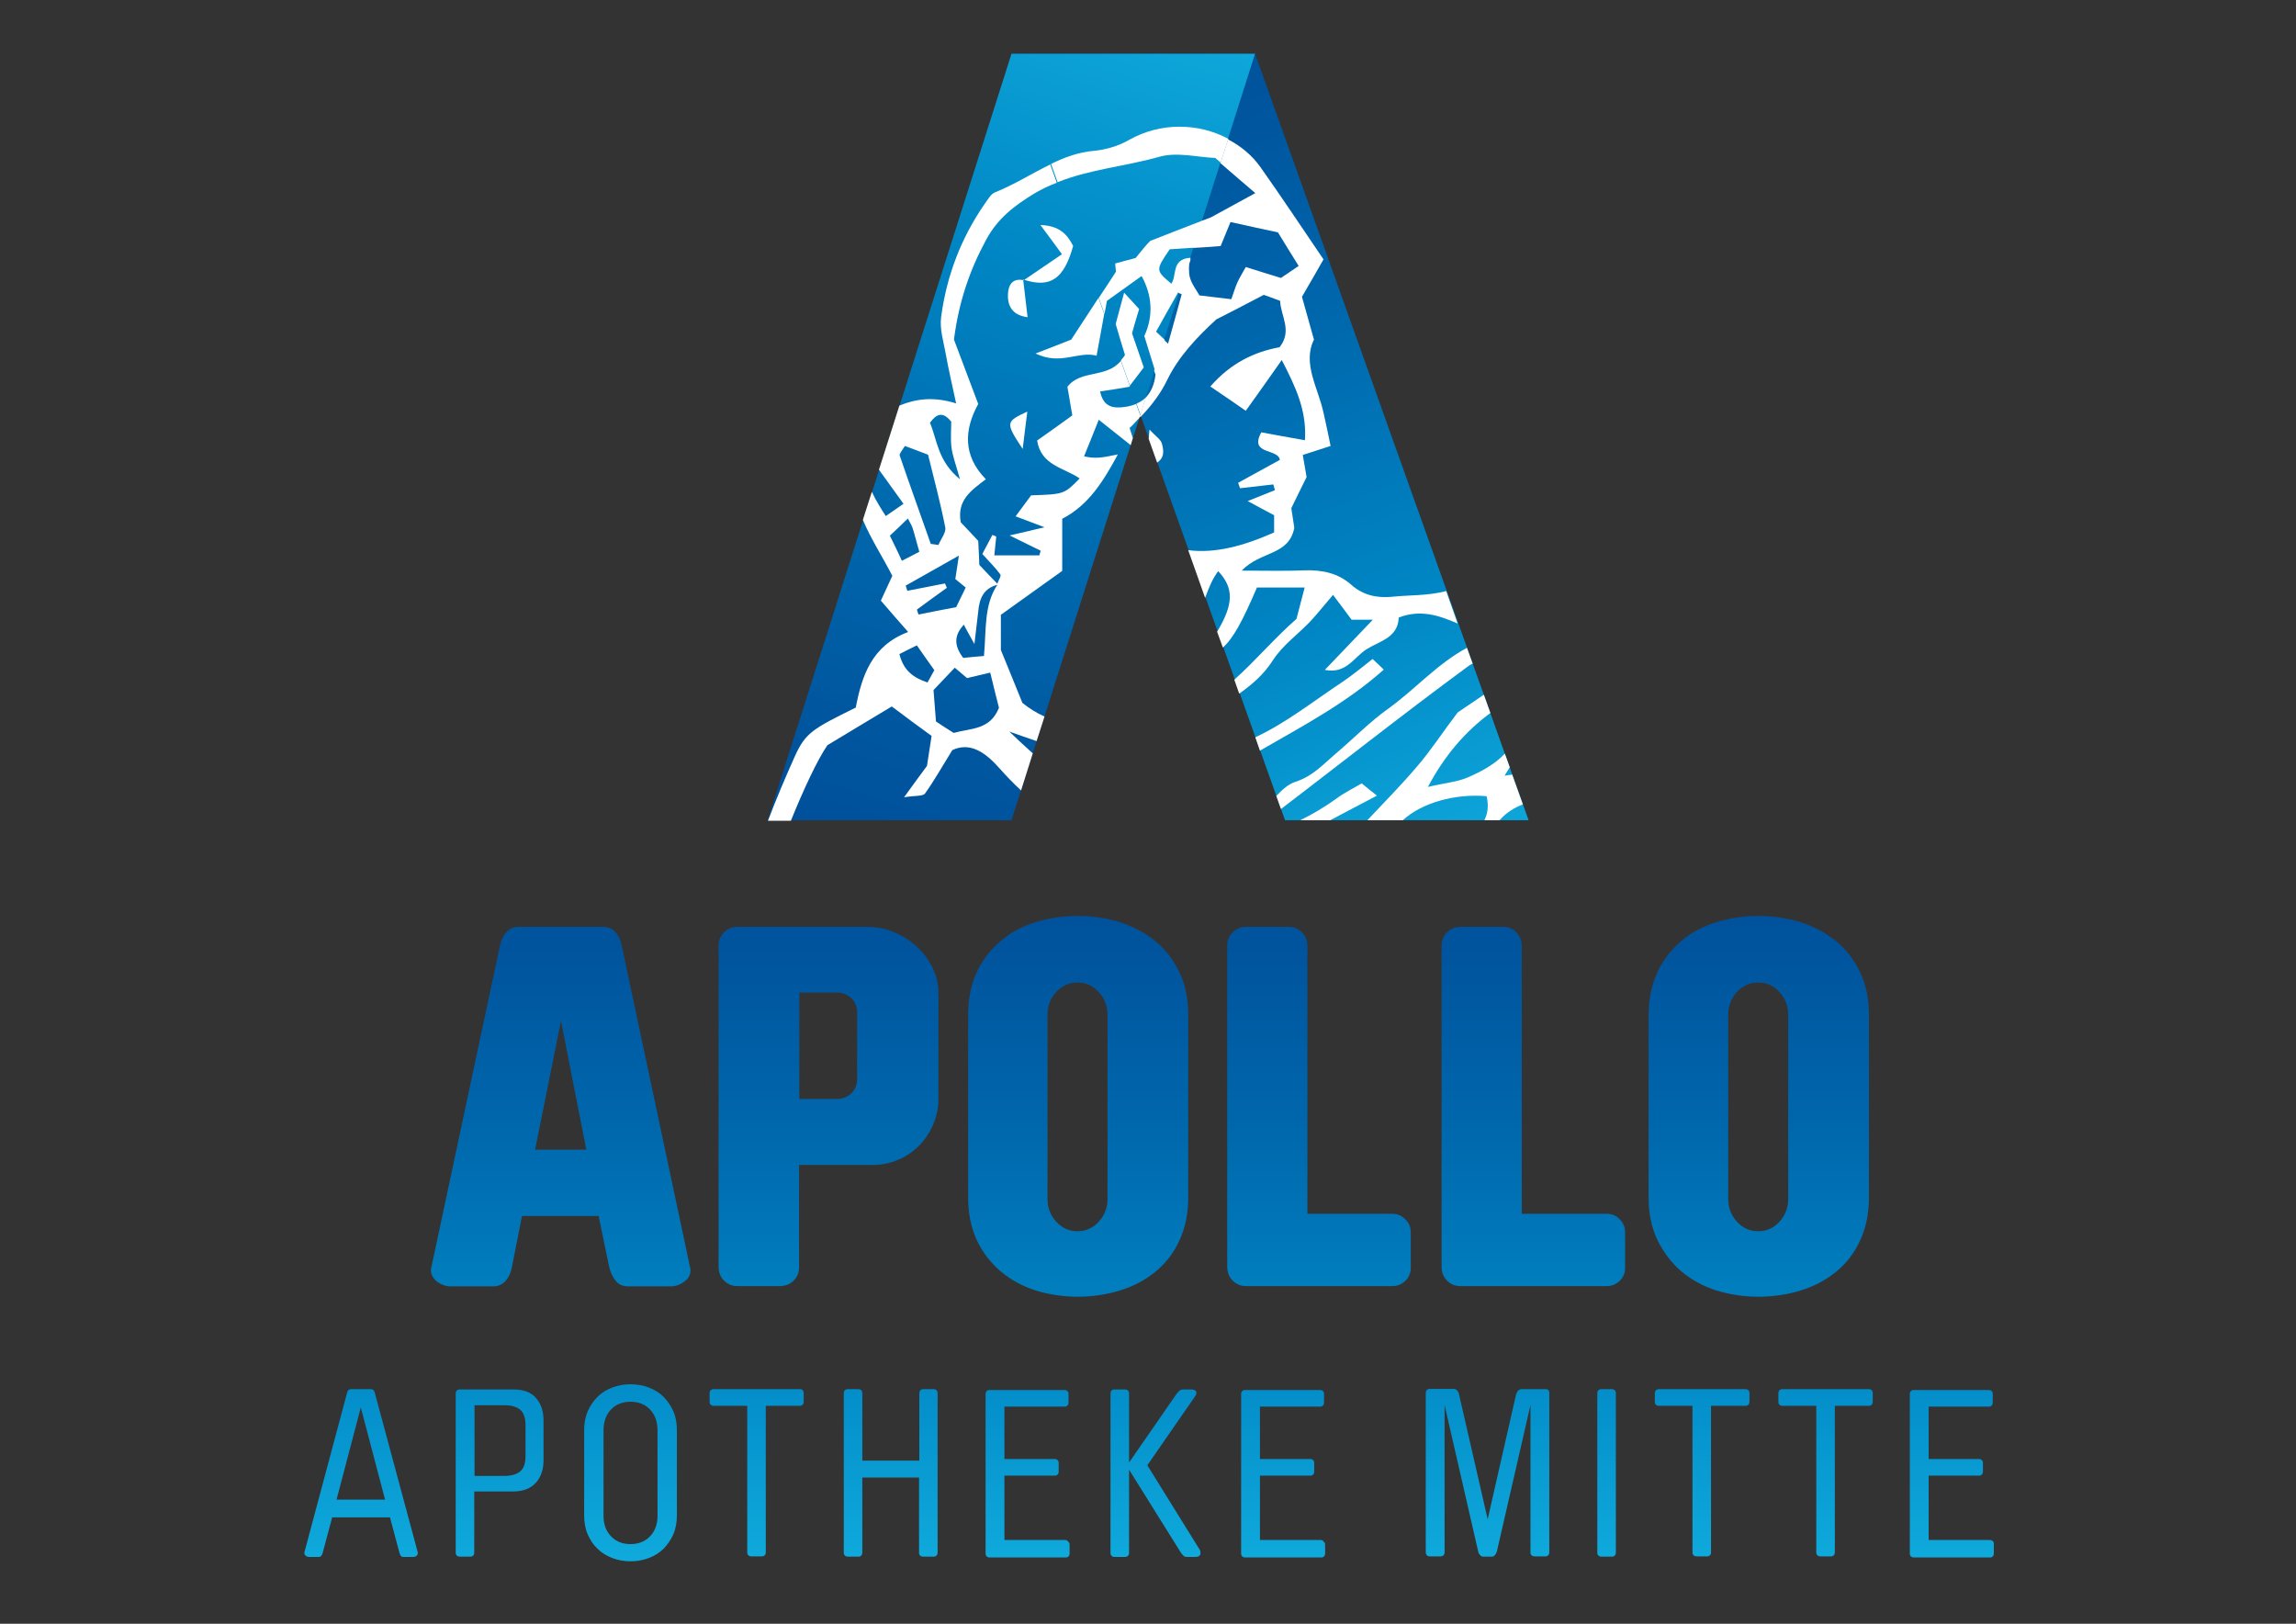 <?xml version="1.0" encoding="utf-8"?>
<!-- Generator: Adobe Illustrator 27.2.0, SVG Export Plug-In . SVG Version: 6.00 Build 0)  -->
<svg version="1.1" id="Ebene_1" xmlns="http://www.w3.org/2000/svg" xmlns:xlink="http://www.w3.org/1999/xlink" x="0px" y="0px"
	 viewBox="0 0 841.9 595.3" style="enable-background:new 0 0 841.9 595.3;" xml:space="preserve">
<rect x="0" y="0" width="841.9" height="595.3" fill="#333333" stroke="none"/>
<style type="text/css">
	.st0{fill:url(#SVGID_1_);}
	.st1{fill:url(#SVGID_00000047739254126527507530000000001024018140204676_);}
	.st2{fill:url(#SVGID_00000057149329485743873580000011119164319669574564_);}
	.st3{fill:url(#SVGID_00000137826686711070391580000015892060836660148135_);}
	.st4{fill:url(#SVGID_00000082361064568285176690000008357612850555282090_);}
	.st5{fill:url(#SVGID_00000100381524040751429050000000348133845187274909_);}
	.st6{fill:url(#SVGID_00000134941663642555324650000001985102635740188827_);}
	.st7{fill:url(#SVGID_00000129925586475967130450000006907708922302063031_);}
	.st8{fill:url(#SVGID_00000155826003728630857450000017085482180494631318_);}
	.st9{fill:url(#SVGID_00000150811143601994557120000016991127488307834521_);}
	.st10{fill:url(#SVGID_00000086692428289455119390000015579656271052879241_);}
	.st11{fill:url(#SVGID_00000007398969252585692410000001946895321014993825_);}
	.st12{fill:url(#SVGID_00000130647195925246947670000014549537103694636954_);}
	.st13{fill:url(#SVGID_00000060001890699277543570000016700971696748965263_);}
	.st14{fill:url(#SVGID_00000091720155310288304790000009817177302299009196_);}
	.st15{fill:url(#SVGID_00000129903561787204570890000015895595192278142112_);}
	.st16{fill:url(#SVGID_00000044865852948279526880000015075882118418774929_);}
	.st17{fill:url(#SVGID_00000139266181006713251430000016311183259023838080_);}
	.st18{fill:url(#SVGID_00000136396804344193951810000013764168241978362777_);}
	.st19{fill:url(#SVGID_00000073687170874195209740000004874783907140002744_);}
	.st20{fill:url(#SVGID_00000065044859394134871590000016115355703825512383_);}
	.st21{fill:none;}
	.st22{fill:#FFFFFF;}
</style>
<g>
	<g>
		<linearGradient id="SVGID_1_" gradientUnits="userSpaceOnUse" x1="132.342" y1="581.471" x2="132.342" y2="323.416">
			<stop  offset="0" style="stop-color:#11AEDF"/>
			<stop  offset="0.345" style="stop-color:#0086C4"/>
			<stop  offset="0.645" style="stop-color:#0068AD"/>
			<stop  offset="0.873" style="stop-color:#00569F"/>
			<stop  offset="1" style="stop-color:#004F9A"/>
		</linearGradient>
		<path class="st0" d="M137.4,510.5c-0.2-0.8-0.7-1.2-1.4-1.2h-7.3c-0.8,0-1.2,0.4-1.4,1.2l-15.6,58.3c-0.1,0.2-0.1,0.4-0.1,0.6
			c0,0.4,0.2,0.7,0.5,1c0.4,0.3,0.8,0.4,1.2,0.4h3.6c0.4,0,0.7-0.1,0.9-0.4c0.2-0.3,0.4-0.6,0.5-1l3.5-13.1h21.2l3.5,13.1
			c0.1,0.4,0.3,0.8,0.5,1c0.2,0.3,0.5,0.4,0.9,0.4h3.6c0.5,0,0.9-0.1,1.2-0.4c0.4-0.3,0.5-0.6,0.5-1c0-0.1,0-0.3-0.1-0.6
			L137.4,510.5z M123.4,549.8l8.9-33.8l8.9,33.8H123.4z"/>
		
			<linearGradient id="SVGID_00000046315459793157088130000000977676505885489546_" gradientUnits="userSpaceOnUse" x1="183.243" y1="581.471" x2="183.243" y2="323.416">
			<stop  offset="0" style="stop-color:#11AEDF"/>
			<stop  offset="0.345" style="stop-color:#0086C4"/>
			<stop  offset="0.645" style="stop-color:#0068AD"/>
			<stop  offset="0.873" style="stop-color:#00569F"/>
			<stop  offset="1" style="stop-color:#004F9A"/>
		</linearGradient>
		<path style="fill:url(#SVGID_00000046315459793157088130000000977676505885489546_);" d="M188.4,509.4h-19.8
			c-0.5,0-0.8,0.1-1.1,0.4s-0.4,0.7-0.4,1.1v58.3c0,0.5,0.1,0.8,0.4,1.1s0.7,0.4,1.1,0.4h3.8c0.5,0,0.8-0.1,1.1-0.4
			c0.3-0.3,0.4-0.7,0.4-1.1v-22.4h14.3c3.6,0,6.4-1.1,8.3-3.2c1.9-2.1,2.8-4.9,2.8-8.3v-14.5c0-3.4-0.9-6.2-2.8-8.3
			C194.8,510.5,192,509.4,188.4,509.4z M192.7,533.7c0,2.7-0.6,4.6-1.9,5.7c-1.3,1.1-3.2,1.7-5.8,1.7H174v-25.9h10.9
			c2.5,0,4.5,0.5,5.8,1.6c1.3,1.1,2,3,2,5.7V533.7z"/>
		
			<linearGradient id="SVGID_00000128456455650588280720000001810141764823018423_" gradientUnits="userSpaceOnUse" x1="231.19" y1="581.471" x2="231.19" y2="323.416">
			<stop  offset="0" style="stop-color:#11AEDF"/>
			<stop  offset="0.345" style="stop-color:#0086C4"/>
			<stop  offset="0.645" style="stop-color:#0068AD"/>
			<stop  offset="0.873" style="stop-color:#00569F"/>
			<stop  offset="1" style="stop-color:#004F9A"/>
		</linearGradient>
		<path style="fill:url(#SVGID_00000128456455650588280720000001810141764823018423_);" d="M243.3,512.1c-1.5-1.5-3.3-2.6-5.4-3.4
			c-2.1-0.8-4.3-1.2-6.7-1.2c-2.4,0-4.6,0.4-6.7,1.2c-2.1,0.8-3.9,1.9-5.4,3.4c-1.5,1.5-2.7,3.3-3.6,5.3c-0.9,2.1-1.3,4.4-1.3,6.9
			v31.3c0,2.5,0.4,4.9,1.3,6.9c0.9,2.1,2.1,3.9,3.6,5.3c1.5,1.5,3.3,2.6,5.4,3.4c2.1,0.8,4.3,1.2,6.7,1.2c2.4,0,4.6-0.4,6.7-1.2
			c2.1-0.8,3.9-1.9,5.4-3.4c1.5-1.5,2.7-3.3,3.6-5.3c0.9-2.1,1.3-4.4,1.3-6.9v-31.3c0-2.5-0.4-4.9-1.3-6.9
			C246,515.4,244.8,513.6,243.3,512.1z M241.1,555.7c0,3.1-0.9,5.6-2.7,7.5c-1.8,1.9-4.2,2.9-7.2,2.9c-3,0-5.4-1-7.2-2.9
			c-1.8-1.9-2.7-4.4-2.7-7.5v-31.3c0-3.1,0.9-5.7,2.7-7.6c1.8-1.9,4.2-2.9,7.2-2.9c3,0,5.4,1,7.2,2.9c1.8,1.9,2.7,4.5,2.7,7.6V555.7
			z"/>
		
			<linearGradient id="SVGID_00000116216147689158374250000015292042794842465165_" gradientUnits="userSpaceOnUse" x1="277.575" y1="581.471" x2="277.575" y2="323.416">
			<stop  offset="0" style="stop-color:#11AEDF"/>
			<stop  offset="0.345" style="stop-color:#0086C4"/>
			<stop  offset="0.645" style="stop-color:#0068AD"/>
			<stop  offset="0.873" style="stop-color:#00569F"/>
			<stop  offset="1" style="stop-color:#004F9A"/>
		</linearGradient>
		<path style="fill:url(#SVGID_00000116216147689158374250000015292042794842465165_);" d="M293.4,509.3h-31.7
			c-0.5,0-0.8,0.1-1.1,0.4s-0.4,0.7-0.4,1.1v3.1c0,0.5,0.1,0.8,0.4,1.1s0.7,0.4,1.1,0.4h12.3v53.7c0,0.5,0.1,0.8,0.4,1.1
			s0.7,0.4,1.1,0.4h3.8c0.5,0,0.8-0.1,1.1-0.4c0.3-0.3,0.4-0.7,0.4-1.1v-53.7h12.4c0.5,0,0.8-0.1,1.1-0.4c0.3-0.3,0.4-0.7,0.4-1.1
			v-3.1c0-0.5-0.1-0.8-0.4-1.1C294.3,509.5,293.9,509.3,293.4,509.3z"/>
		
			<linearGradient id="SVGID_00000049910772623874050520000009380368503947517879_" gradientUnits="userSpaceOnUse" x1="326.527" y1="581.471" x2="326.527" y2="323.416">
			<stop  offset="0" style="stop-color:#11AEDF"/>
			<stop  offset="0.345" style="stop-color:#0086C4"/>
			<stop  offset="0.645" style="stop-color:#0068AD"/>
			<stop  offset="0.873" style="stop-color:#00569F"/>
			<stop  offset="1" style="stop-color:#004F9A"/>
		</linearGradient>
		<path style="fill:url(#SVGID_00000049910772623874050520000009380368503947517879_);" d="M342.4,509.3h-3.8
			c-0.5,0-0.8,0.1-1.1,0.4c-0.3,0.3-0.4,0.7-0.4,1.1v24.7h-20.9v-24.7c0-0.5-0.1-0.8-0.4-1.1s-0.7-0.4-1.1-0.4h-3.8
			c-0.5,0-0.8,0.1-1.1,0.4c-0.3,0.3-0.4,0.7-0.4,1.1v58.4c0,0.5,0.1,0.8,0.4,1.1c0.3,0.3,0.7,0.4,1.1,0.4h3.8c0.5,0,0.8-0.1,1.1-0.4
			s0.4-0.7,0.4-1.1v-27.5H337v27.5c0,0.5,0.1,0.8,0.4,1.1c0.3,0.3,0.7,0.4,1.1,0.4h3.8c0.5,0,0.8-0.1,1.1-0.4s0.4-0.7,0.4-1.1v-58.4
			c0-0.5-0.1-0.8-0.4-1.1S342.8,509.3,342.4,509.3z"/>
		
			<linearGradient id="SVGID_00000118367212313160953330000005252087763583716249_" gradientUnits="userSpaceOnUse" x1="376.811" y1="581.471" x2="376.811" y2="323.416">
			<stop  offset="0" style="stop-color:#11AEDF"/>
			<stop  offset="0.345" style="stop-color:#0086C4"/>
			<stop  offset="0.645" style="stop-color:#0068AD"/>
			<stop  offset="0.873" style="stop-color:#00569F"/>
			<stop  offset="1" style="stop-color:#004F9A"/>
		</linearGradient>
		<path style="fill:url(#SVGID_00000118367212313160953330000005252087763583716249_);" d="M390.7,564.6h-22.4V541h18.4
			c0.5,0,0.8-0.1,1.1-0.4s0.4-0.7,0.4-1.1v-3.1c0-0.5-0.1-0.8-0.4-1.1s-0.7-0.4-1.1-0.4h-18.4v-19.2h22c0.5,0,0.8-0.1,1.1-0.4
			s0.4-0.7,0.4-1.1v-3.1c0-0.5-0.1-0.8-0.4-1.1s-0.7-0.4-1.1-0.4h-27.4c-0.5,0-0.8,0.1-1.1,0.4s-0.4,0.7-0.4,1.1v58.4
			c0,0.5,0.1,0.8,0.4,1.1s0.7,0.4,1.1,0.4h27.8c0.5,0,0.8-0.1,1.1-0.4s0.4-0.7,0.4-1.1v-3.1c0-0.5-0.1-0.8-0.4-1.1
			S391.2,564.6,390.7,564.6z"/>
		
			<linearGradient id="SVGID_00000036225804810428558500000015512065029711241644_" gradientUnits="userSpaceOnUse" x1="423.68" y1="581.471" x2="423.68" y2="323.416">
			<stop  offset="0" style="stop-color:#11AEDF"/>
			<stop  offset="0.345" style="stop-color:#0086C4"/>
			<stop  offset="0.645" style="stop-color:#0068AD"/>
			<stop  offset="0.873" style="stop-color:#00569F"/>
			<stop  offset="1" style="stop-color:#004F9A"/>
		</linearGradient>
		<path style="fill:url(#SVGID_00000036225804810428558500000015512065029711241644_);" d="M420.7,537.2l17.6-25.4
			c0.3-0.5,0.4-0.8,0.4-1.1c0-0.9-0.7-1.3-2-1.3H434c-0.7,0-1.2,0.2-1.6,0.5c-0.4,0.4-0.7,0.8-1.1,1.3l-17.3,25v-25.3
			c0-0.5-0.1-0.8-0.4-1.1c-0.3-0.3-0.7-0.4-1.1-0.4h-3.8c-0.5,0-0.8,0.1-1.1,0.4s-0.4,0.7-0.4,1.1v58.4c0,0.5,0.1,0.8,0.4,1.1
			s0.7,0.4,1.1,0.4h3.8c0.5,0,0.8-0.1,1.1-0.4c0.3-0.3,0.4-0.7,0.4-1.1v-30.5l18.8,30.1c0.3,0.5,0.6,0.9,1,1.3
			c0.3,0.4,0.8,0.6,1.3,0.6h3.2c1.3,0,1.9-0.5,1.9-1.5c0-0.5-0.1-0.8-0.2-1L420.7,537.2z"/>
		
			<linearGradient id="SVGID_00000164515385838121421620000003395761325207138494_" gradientUnits="userSpaceOnUse" x1="470.549" y1="581.471" x2="470.549" y2="323.416">
			<stop  offset="0" style="stop-color:#11AEDF"/>
			<stop  offset="0.345" style="stop-color:#0086C4"/>
			<stop  offset="0.645" style="stop-color:#0068AD"/>
			<stop  offset="0.873" style="stop-color:#00569F"/>
			<stop  offset="1" style="stop-color:#004F9A"/>
		</linearGradient>
		<path style="fill:url(#SVGID_00000164515385838121421620000003395761325207138494_);" d="M484.4,564.6H462V541h18.4
			c0.5,0,0.8-0.1,1.1-0.4s0.4-0.7,0.4-1.1v-3.1c0-0.5-0.1-0.8-0.4-1.1s-0.7-0.4-1.1-0.4H462v-19.2h22c0.5,0,0.8-0.1,1.1-0.4
			c0.3-0.3,0.4-0.7,0.4-1.1v-3.1c0-0.5-0.1-0.8-0.4-1.1c-0.3-0.3-0.7-0.4-1.1-0.4h-27.4c-0.5,0-0.8,0.1-1.1,0.4s-0.4,0.7-0.4,1.1
			v58.4c0,0.5,0.1,0.8,0.4,1.1s0.7,0.4,1.1,0.4h27.8c0.5,0,0.8-0.1,1.1-0.4s0.4-0.7,0.4-1.1v-3.1c0-0.5-0.1-0.8-0.4-1.1
			S484.9,564.6,484.4,564.6z"/>
		
			<linearGradient id="SVGID_00000183960446609216853800000003361815205673851526_" gradientUnits="userSpaceOnUse" x1="545.491" y1="581.471" x2="545.491" y2="323.416">
			<stop  offset="0" style="stop-color:#11AEDF"/>
			<stop  offset="0.345" style="stop-color:#0086C4"/>
			<stop  offset="0.645" style="stop-color:#0068AD"/>
			<stop  offset="0.873" style="stop-color:#00569F"/>
			<stop  offset="1" style="stop-color:#004F9A"/>
		</linearGradient>
		<path style="fill:url(#SVGID_00000183960446609216853800000003361815205673851526_);" d="M566.6,509.3h-8.7
			c-0.5,0-0.9,0.2-1.3,0.6c-0.3,0.4-0.5,0.8-0.7,1.4L545.5,557L535,511.2c-0.1-0.5-0.3-1-0.7-1.4c-0.3-0.4-0.7-0.6-1.3-0.6h-8.7
			c-0.5,0-0.8,0.1-1.1,0.4s-0.4,0.7-0.4,1.1v58.4c0,0.5,0.2,0.8,0.4,1.1s0.7,0.4,1.1,0.4h3.8c0.5,0,0.8-0.1,1.2-0.4
			c0.3-0.3,0.4-0.7,0.4-1.1v-54l12.3,53.6c0.1,0.5,0.3,1,0.7,1.4c0.3,0.4,0.7,0.6,1.2,0.6h3.1c0.5,0,0.9-0.2,1.2-0.6
			c0.3-0.4,0.5-0.8,0.7-1.4l12.3-53.6v54c0,0.5,0.1,0.8,0.4,1.1s0.7,0.4,1.2,0.4h3.8c0.5,0,0.8-0.1,1.1-0.4s0.4-0.7,0.4-1.1v-58.4
			c0-0.5-0.1-0.8-0.4-1.1S567.1,509.3,566.6,509.3z"/>
		
			<linearGradient id="SVGID_00000062903652509106431120000016804668190992403644_" gradientUnits="userSpaceOnUse" x1="589.103" y1="581.471" x2="589.103" y2="323.416">
			<stop  offset="0" style="stop-color:#11AEDF"/>
			<stop  offset="0.345" style="stop-color:#0086C4"/>
			<stop  offset="0.645" style="stop-color:#0068AD"/>
			<stop  offset="0.873" style="stop-color:#00569F"/>
			<stop  offset="1" style="stop-color:#004F9A"/>
		</linearGradient>
		<path style="fill:url(#SVGID_00000062903652509106431120000016804668190992403644_);" d="M591,509.3h-3.8c-0.5,0-0.8,0.1-1.1,0.4
			s-0.4,0.7-0.4,1.1v58.4c0,0.5,0.1,0.8,0.4,1.1s0.7,0.4,1.1,0.4h3.8c0.5,0,0.8-0.1,1.1-0.4s0.4-0.7,0.4-1.1v-58.4
			c0-0.5-0.1-0.8-0.4-1.1S591.5,509.3,591,509.3z"/>
		
			<linearGradient id="SVGID_00000170999689324419137240000018335755713249249946_" gradientUnits="userSpaceOnUse" x1="624.21" y1="581.471" x2="624.21" y2="323.416">
			<stop  offset="0" style="stop-color:#11AEDF"/>
			<stop  offset="0.345" style="stop-color:#0086C4"/>
			<stop  offset="0.645" style="stop-color:#0068AD"/>
			<stop  offset="0.873" style="stop-color:#00569F"/>
			<stop  offset="1" style="stop-color:#004F9A"/>
		</linearGradient>
		<path style="fill:url(#SVGID_00000170999689324419137240000018335755713249249946_);" d="M640,509.3h-31.7c-0.5,0-0.8,0.1-1.1,0.4
			s-0.4,0.7-0.4,1.1v3.1c0,0.5,0.1,0.8,0.4,1.1s0.7,0.4,1.1,0.4h12.3v53.7c0,0.5,0.1,0.8,0.4,1.1s0.7,0.4,1.1,0.4h3.8
			c0.5,0,0.8-0.1,1.1-0.4s0.4-0.7,0.4-1.1v-53.7H640c0.5,0,0.8-0.1,1.1-0.4s0.4-0.7,0.4-1.1v-3.1c0-0.5-0.1-0.8-0.4-1.1
			S640.5,509.3,640,509.3z"/>
		
			<linearGradient id="SVGID_00000181052276516007401550000015163223322297978044_" gradientUnits="userSpaceOnUse" x1="669.505" y1="581.471" x2="669.505" y2="323.416">
			<stop  offset="0" style="stop-color:#11AEDF"/>
			<stop  offset="0.345" style="stop-color:#0086C4"/>
			<stop  offset="0.645" style="stop-color:#0068AD"/>
			<stop  offset="0.873" style="stop-color:#00569F"/>
			<stop  offset="1" style="stop-color:#004F9A"/>
		</linearGradient>
		<path style="fill:url(#SVGID_00000181052276516007401550000015163223322297978044_);" d="M685.3,509.3h-31.7
			c-0.5,0-0.8,0.1-1.1,0.4s-0.4,0.7-0.4,1.1v3.1c0,0.5,0.1,0.8,0.4,1.1s0.7,0.4,1.1,0.4H666v53.7c0,0.5,0.1,0.8,0.4,1.1
			s0.7,0.4,1.1,0.4h3.8c0.5,0,0.8-0.1,1.1-0.4c0.3-0.3,0.4-0.7,0.4-1.1v-53.7h12.4c0.5,0,0.8-0.1,1.1-0.4c0.3-0.3,0.4-0.7,0.4-1.1
			v-3.1c0-0.5-0.1-0.8-0.4-1.1C686.2,509.5,685.8,509.3,685.3,509.3z"/>
		
			<linearGradient id="SVGID_00000042734750964071244480000002940770417036299404_" gradientUnits="userSpaceOnUse" x1="715.732" y1="581.471" x2="715.732" y2="323.416">
			<stop  offset="0" style="stop-color:#11AEDF"/>
			<stop  offset="0.345" style="stop-color:#0086C4"/>
			<stop  offset="0.645" style="stop-color:#0068AD"/>
			<stop  offset="0.873" style="stop-color:#00569F"/>
			<stop  offset="1" style="stop-color:#004F9A"/>
		</linearGradient>
		<path style="fill:url(#SVGID_00000042734750964071244480000002940770417036299404_);" d="M730.7,565c-0.3-0.3-0.7-0.4-1.1-0.4
			h-22.4V541h18.4c0.5,0,0.8-0.1,1.1-0.4s0.4-0.7,0.4-1.1v-3.1c0-0.5-0.1-0.8-0.4-1.1s-0.7-0.4-1.1-0.4h-18.4v-19.2h22
			c0.5,0,0.8-0.1,1.1-0.4s0.4-0.7,0.4-1.1v-3.1c0-0.5-0.1-0.8-0.4-1.1s-0.7-0.4-1.1-0.4h-27.4c-0.5,0-0.8,0.1-1.1,0.4
			c-0.3,0.3-0.4,0.7-0.4,1.1v58.4c0,0.5,0.1,0.8,0.4,1.1c0.3,0.3,0.7,0.4,1.1,0.4h27.8c0.5,0,0.8-0.1,1.1-0.4s0.4-0.7,0.4-1.1v-3.1
			C731.2,565.7,731,565.3,730.7,565z"/>
		
			<linearGradient id="SVGID_00000158004354181809548450000002194495730339344819_" gradientUnits="userSpaceOnUse" x1="205.655" y1="581.471" x2="205.655" y2="323.416">
			<stop  offset="0" style="stop-color:#11AEDF"/>
			<stop  offset="0.345" style="stop-color:#0086C4"/>
			<stop  offset="0.645" style="stop-color:#0068AD"/>
			<stop  offset="0.873" style="stop-color:#00569F"/>
			<stop  offset="1" style="stop-color:#004F9A"/>
		</linearGradient>
		<path style="fill:url(#SVGID_00000158004354181809548450000002194495730339344819_);" d="M228,346.8c-0.4-2-1.1-3.7-2.3-5
			c-1.2-1.4-2.7-2-4.6-2h-30.9c-1.9,0-3.4,0.7-4.6,2c-1.2,1.4-1.9,3-2.3,5l-25.1,117.7c-0.1,0.4-0.2,0.7-0.2,1.1
			c0,1.7,0.8,3.1,2.3,4.3c1.5,1.1,3.2,1.7,4.9,1.7h15.6c1.9,0,3.4-0.7,4.6-2c1.2-1.4,1.9-3,2.3-5l3.7-18.8h28.1l3.9,18.8
			c0.5,2,1.3,3.7,2.4,5c1.1,1.4,2.7,2,4.6,2H246c1.7,0,3.4-0.6,4.9-1.7c1.5-1.1,2.3-2.5,2.3-4.3c0-0.4-0.1-0.8-0.2-1.1L228,346.8z
			 M196.2,421.5l9.5-47.2l9.3,47.2H196.2z"/>
		
			<linearGradient id="SVGID_00000088119074777404832160000018154165248543426719_" gradientUnits="userSpaceOnUse" x1="303.849" y1="581.471" x2="303.849" y2="323.416">
			<stop  offset="0" style="stop-color:#11AEDF"/>
			<stop  offset="0.345" style="stop-color:#0086C4"/>
			<stop  offset="0.645" style="stop-color:#0068AD"/>
			<stop  offset="0.873" style="stop-color:#00569F"/>
			<stop  offset="1" style="stop-color:#004F9A"/>
		</linearGradient>
		<path style="fill:url(#SVGID_00000088119074777404832160000018154165248543426719_);" d="M336.1,347c-2.4-2.2-5.2-4-8.4-5.3
			s-6.4-1.9-9.8-1.9h-47.4c-2,0-3.7,0.7-5,2c-1.4,1.4-2,3-2,5v117.7c0,2,0.7,3.7,2,5c1.4,1.4,3,2,5,2H286c2,0,3.7-0.7,5-2
			c1.4-1.4,2-3,2-5v-37.4h26.8c3.4,0,6.5-0.6,9.5-1.9c3-1.2,5.5-3,7.7-5.2s3.9-4.8,5.2-7.8c1.3-3,1.9-6.1,1.9-9.5v-38.5
			c0-3.3-0.7-6.5-2.2-9.5C340.5,351.8,338.5,349.2,336.1,347z M314.3,395.5c0,2.1-0.7,3.9-2.1,5.3c-1.4,1.4-3.2,2.1-5.3,2.1h-13.8
			v-39h13.8c2.1,0,3.9,0.7,5.3,2.1c1.4,1.4,2.1,3.1,2.1,5.1V395.5z"/>
		
			<linearGradient id="SVGID_00000052106528577288835200000002327248610916498093_" gradientUnits="userSpaceOnUse" x1="395.257" y1="581.471" x2="395.257" y2="323.416">
			<stop  offset="0" style="stop-color:#11AEDF"/>
			<stop  offset="0.345" style="stop-color:#0086C4"/>
			<stop  offset="0.645" style="stop-color:#0068AD"/>
			<stop  offset="0.873" style="stop-color:#00569F"/>
			<stop  offset="1" style="stop-color:#004F9A"/>
		</linearGradient>
		<path style="fill:url(#SVGID_00000052106528577288835200000002327248610916498093_);" d="M423.6,466.3c3.7-3,6.7-6.8,8.8-11.4
			c2.2-4.6,3.3-9.9,3.3-15.8v-67.1c0-6-1.1-11.2-3.3-15.7c-2.2-4.5-5.1-8.3-8.8-11.3s-8-5.3-12.9-6.9c-4.9-1.5-10.1-2.3-15.5-2.3
			c-5.5,0-10.6,0.8-15.5,2.3c-4.9,1.5-9.2,3.8-12.8,6.9s-6.6,6.8-8.7,11.3s-3.2,9.8-3.2,15.7V439c0,5.9,1.1,11.2,3.2,15.7
			s5.1,8.3,8.7,11.4c3.7,3.1,7.9,5.4,12.8,7c4.9,1.5,10.1,2.3,15.5,2.3c5.4,0,10.6-0.8,15.5-2.3
			C415.6,471.6,419.9,469.3,423.6,466.3z M406.1,439.6c0,3.2-1.1,6-3.2,8.3c-2.1,2.3-4.7,3.5-7.8,3.5c-3.1,0-5.7-1.2-7.8-3.5
			c-2.1-2.3-3.2-5.1-3.2-8.3v-67.6c0-3.2,1-6,3.2-8.3c2.1-2.3,4.7-3.5,7.8-3.5c3.1,0,5.7,1.2,7.8,3.5c2.1,2.3,3.2,5.1,3.2,8.3V439.6
			z"/>
		
			<linearGradient id="SVGID_00000003102940522219118630000017852815421690295738_" gradientUnits="userSpaceOnUse" x1="483.499" y1="581.471" x2="483.499" y2="323.416">
			<stop  offset="0" style="stop-color:#11AEDF"/>
			<stop  offset="0.345" style="stop-color:#0086C4"/>
			<stop  offset="0.645" style="stop-color:#0068AD"/>
			<stop  offset="0.873" style="stop-color:#00569F"/>
			<stop  offset="1" style="stop-color:#004F9A"/>
		</linearGradient>
		<path style="fill:url(#SVGID_00000003102940522219118630000017852815421690295738_);" d="M510.5,445h-31.1v-98.2c0-2-0.7-3.7-2-5
			c-1.4-1.4-3-2-4.8-2h-15.6c-2,0-3.7,0.7-5,2c-1.4,1.4-2,3-2,5v117.7c0,2,0.7,3.7,2,5c1.4,1.4,3,2,5,2h53.6c1.9,0,3.4-0.7,4.7-1.9
			c1.3-1.3,2-2.9,2-4.7v-13.2c0-1.9-0.7-3.4-2-4.7C513.9,445.6,512.3,445,510.5,445z"/>
		
			<linearGradient id="SVGID_00000045580861594543969560000000308151626845594526_" gradientUnits="userSpaceOnUse" x1="562.163" y1="581.471" x2="562.163" y2="323.416">
			<stop  offset="0" style="stop-color:#11AEDF"/>
			<stop  offset="0.345" style="stop-color:#0086C4"/>
			<stop  offset="0.645" style="stop-color:#0068AD"/>
			<stop  offset="0.873" style="stop-color:#00569F"/>
			<stop  offset="1" style="stop-color:#004F9A"/>
		</linearGradient>
		<path style="fill:url(#SVGID_00000045580861594543969560000000308151626845594526_);" d="M589.1,445h-31.1v-98.2c0-2-0.7-3.7-2-5
			c-1.4-1.4-3-2-4.8-2h-15.6c-2,0-3.7,0.7-5,2c-1.4,1.4-2,3-2,5v117.7c0,2,0.7,3.7,2,5c1.4,1.4,3,2,5,2h53.6c1.9,0,3.4-0.7,4.7-1.9
			c1.3-1.3,2-2.9,2-4.7v-13.2c0-1.9-0.7-3.4-2-4.7C592.6,445.6,591,445,589.1,445z"/>
		
			<linearGradient id="SVGID_00000127035113994027526540000010685311224787928506_" gradientUnits="userSpaceOnUse" x1="644.829" y1="581.471" x2="644.829" y2="323.416">
			<stop  offset="0" style="stop-color:#11AEDF"/>
			<stop  offset="0.345" style="stop-color:#0086C4"/>
			<stop  offset="0.645" style="stop-color:#0068AD"/>
			<stop  offset="0.873" style="stop-color:#00569F"/>
			<stop  offset="1" style="stop-color:#004F9A"/>
		</linearGradient>
		<path style="fill:url(#SVGID_00000127035113994027526540000010685311224787928506_);" d="M673.2,466.3c3.7-3,6.7-6.8,8.8-11.4
			c2.2-4.6,3.3-9.9,3.3-15.8v-67.1c0-6-1.1-11.2-3.3-15.7s-5.1-8.3-8.8-11.3c-3.7-3-8-5.3-12.9-6.9c-4.9-1.5-10.1-2.3-15.5-2.3
			c-5.4,0-10.6,0.8-15.5,2.3c-4.9,1.5-9.2,3.8-12.8,6.9s-6.6,6.8-8.7,11.3s-3.3,9.8-3.3,15.7V439c0,5.9,1.1,11.2,3.3,15.7
			s5.1,8.3,8.7,11.4c3.7,3.1,7.9,5.4,12.8,7c4.9,1.5,10.1,2.3,15.5,2.3c5.5,0,10.6-0.8,15.5-2.3
			C665.2,471.6,669.5,469.3,673.2,466.3z M655.7,439.6c0,3.2-1.1,6-3.2,8.3c-2.1,2.3-4.7,3.5-7.8,3.5c-3.1,0-5.7-1.2-7.8-3.5
			c-2.1-2.3-3.2-5.1-3.2-8.3v-67.6c0-3.2,1.1-6,3.2-8.3c2.1-2.3,4.7-3.5,7.8-3.5c3.1,0,5.7,1.2,7.8,3.5c2.1,2.3,3.2,5.1,3.2,8.3
			V439.6z"/>
	</g>
	<g>
		
			<linearGradient id="SVGID_00000063598034504825684410000006580200794217502860_" gradientUnits="userSpaceOnUse" x1="534.818" y1="337.432" x2="410.393" y2="18.427">
			<stop  offset="0" style="stop-color:#11AEDF"/>
			<stop  offset="0.345" style="stop-color:#0086C4"/>
			<stop  offset="0.645" style="stop-color:#0068AD"/>
			<stop  offset="0.873" style="stop-color:#00569F"/>
			<stop  offset="1" style="stop-color:#004F9A"/>
		</linearGradient>
		<polygon style="fill:url(#SVGID_00000063598034504825684410000006580200794217502860_);" points="560.5,300.7 471.2,300.7 
			370.9,19.7 460.2,19.7 		"/>
		
			<linearGradient id="SVGID_00000181084008207434173410000017994310061114332808_" gradientUnits="userSpaceOnUse" x1="321.147" y1="315.467" x2="425.959" y2="-11.716">
			<stop  offset="0" style="stop-color:#004F9A"/>
			<stop  offset="0.128" style="stop-color:#00569F"/>
			<stop  offset="0.355" style="stop-color:#0068AD"/>
			<stop  offset="0.655" style="stop-color:#0086C4"/>
			<stop  offset="1" style="stop-color:#11AEDF"/>
		</linearGradient>
		<polygon style="fill:url(#SVGID_00000181084008207434173410000017994310061114332808_);" points="370.9,300.7 281.5,300.7 
			370.9,19.7 460.2,19.7 		"/>
	</g>
	<path class="st21" d="M317.3,169.3c0,4,1,7.5,2.5,10.9l2.6-8.1c-0.9-1.3-1.8-2.5-2.7-3.8C318.9,168.6,318.1,168.9,317.3,169.3z"/>
	<g>
		<path class="st22" d="M418.1,152.1l-0.4,1.1c0.2-0.2,0.4-0.4,0.6-0.6L418.1,152.1z"/>
	</g>
	<g>
		<path class="st22" d="M519.7,280.9c-5.5,6.5-11.6,12.7-18.3,19.8h13c7-6.4,19.1-9.8,30.7-8.8c0.8,3.3,0.5,6.2-0.8,8.8h5.6
			c2.3-2.7,5.2-4.5,8.5-5.8l-3.9-10.9c-1,0.1-1.9,0.2-2.8,0.4c0.7-1.1,1.2-2.1,1.9-3.1l-1.8-5c-3.7,3.9-8.6,6.6-13.8,8.8
			c-3.8,1.6-8,1.9-14.4,3.4c6.2-11.7,13.8-20.4,22.9-27.1l-2.4-6.7c-3.3,2.2-6.7,4.5-9.6,6.5C528.8,268.7,524.7,275.1,519.7,280.9z"
			/>
	</g>
	<g>
		<path class="st22" d="M504.9,291.7c-2.3-1.8-3.9-3.1-5.6-4.5c-3.4,2-6.5,3.5-9.3,5.6c-4.3,3.1-8.7,5.7-13.2,7.9h11
			C493.4,297.7,499,294.8,504.9,291.7z"/>
	</g>
	<g>
		<path class="st22" d="M495.5,214.4c-5-4.4-10.8-5.5-17.2-5.3c-6.7,0.3-13.5,0.1-23,0.1c7-7.3,17.3-5.4,19.3-15.7
			c-0.2-1.5-0.7-4.5-1.1-7.2c2-4.2,3.9-7.9,5.6-11.4c-0.5-3.1-1-5.6-1.4-8.1c3.3-1.1,6.1-2,10.2-3.3c-0.9-4.4-1.7-8.3-2.6-12.2
			c-2-9.2-7.8-18-3.5-26.8c-1.8-6.3-3.2-11.4-4.4-15.7c3-5.1,5.4-9.3,7.9-13.7c-8-11.8-15.4-22.9-23.1-33.8
			c-3.1-4.4-7.3-7.8-11.9-10.2l-2.8,8.7c4.6,4,8.7,7.5,12.8,11c-6.8,3.7-12.5,6.8-16.3,8.9c-1.1,0.4-2.1,0.8-3.2,1.2l-3.2,10
			c3.3-0.2,6.6-0.4,10-0.7c1.2-3,2.2-5.4,3.6-8.8c5.9,1.3,11.7,2.6,17.4,3.8c2.5,4.1,4.9,8,7.6,12.3c-2,1.4-4.2,2.8-6.5,4.4
			c-4.2-1.3-8.2-2.5-12.9-4c-1,1.8-2.1,3.6-3,5.5c-0.8,1.7-1.3,3.5-2.3,6.3c-4.4-0.5-7.7-0.9-11.7-1.4c-1.1-2-2.8-4.1-3.5-6.6
			c-0.5-2-0.3-4.2-0.2-6.4l-3.9,12.1c0.4,0.2,0.7,0.3,1.1,0.5c-1.5,5.5-3,11-5,18.1c-0.5-0.5-1-1-1.5-1.4l-3.6,11.2
			c0.1,0.5,0.3,1,0.5,1.5c-0.4,3.8-1.7,6.5-3.6,8.5l-2,6.4l0.2,0.6c3.8-4,7.2-8.3,9.8-13.7c4.1-8.4,10.9-15.6,17.9-22
			c5.3-2.7,10.6-5.4,17.4-9c0.6,0.2,3.1,1.1,6,2.2c0.2,5.6,4.6,10.9-0.2,17c-9.2,1.7-17.8,5.7-25.4,14.4c4.6,3.1,8.7,5.9,13,8.9
			c4.6-6.4,8.5-11.9,13.2-18.6c5.1,9.9,9.2,18.4,8.5,29.4c-5.7-1-10.7-1.9-16-2.9c-4.6,8.4,6.2,5.8,6.8,10.1
			c-5.1,2.8-10.2,5.6-15.3,8.4c0.2,0.7,0.5,1.3,0.7,2c4.1-0.5,8.1-0.9,12.2-1.4c0.2,0.7,0.4,1.4,0.6,2.1c-2.7,1.1-5.5,2.2-10,4
			c4.2,2.3,6.7,3.6,9.7,5.2c0,2,0,4.1,0,6.3c-11,4.9-21.6,7.8-31.5,6.5l6.2,17.5c1.3-3.5,2.6-6.9,4.8-9.8c5.7,6.1,5.8,11.9-0.4,22.2
			l2.1,5.8c3.7-3.2,7.2-9.6,12.5-22c5.3,0,10.9,0,17.5,0c-1.1,4.1-2,7.6-3,11.5c-7.9,6.9-14.8,15.1-22.8,22.3l1.8,5.1
			c4.7-3.3,9.1-7.1,12.4-12.3c3.5-5.4,9.1-9.4,13.6-14.1c2.8-3,5.3-6.2,8.4-9.8c2,2.6,4.2,5.6,6.8,9.1c2,0,4.4,0,7.8,0
			c-6.4,6.7-12,12.5-17.6,18.4c8,1.6,10.7-4.8,15.5-7.7c4.7-2.9,11.3-4.1,11.6-11.5c8.1-3.1,14.9-0.7,21.6,2.2l-4.2-11.9
			c-7,1.8-13.5,1.4-19.9,2.1C504.7,219.3,499.8,218.2,495.5,214.4z"/>
	</g>
	<g>
		<path class="st22" d="M489.9,276.2c-4.6,3.9-8.4,8.3-14.8,10.4c-2.6,0.8-4.8,2.8-7.1,5.2l1.7,4.8c10.8-8.2,21.4-16.5,32.1-24.7
			c12.2-9.4,24.5-18.8,36.9-27.9c0.4-0.3,0.9-0.5,1.3-0.7l-2.1-5.8c-10.8,5.8-19,15.2-28.7,22.2
			C502.3,264.6,496.4,270.7,489.9,276.2z"/>
	</g>
	<g>
		<path class="st22" d="M392.8,124.5c-3.5,1.4-7.1,2.8-13.1,5.1c9.3,4.5,15.6-1,22.4,0.8c1-5.3,1.9-10.3,2.8-15.3l-2.1-5.9
			C399.4,114.4,396.1,119.5,392.8,124.5z"/>
	</g>
	<g>
		<path class="st22" d="M303.4,273.2c8.2-4.9,15.7-9.5,23.6-14.2c4.8,3.6,9.6,7.2,14.6,10.8c-0.6,4.1-1.2,7.9-1.7,11
			c-2.6,3.5-4.8,6.5-8.4,11.5c4.2-0.7,6.9-0.3,7.7-1.4c3.3-4.6,6.1-9.6,10-15.9c6.6-3.1,12.2,0.9,17.4,6.8c2.5,2.8,5.1,5.5,7.8,8
			l4.3-13.6c-2.9-2.6-5.8-5.3-8.6-8c3.4,1.2,6.7,2.4,10,3.5l2.9-9c-2.9-1.3-5.6-3-8.1-5c-2.4-5.9-4.6-11.4-7.9-19.4
			c0-2.2,0-7.2,0-12.9c7.3-5.2,14.7-10.5,22.5-16.1c0-6.4,0-12.4,0-19.1c9.9-5.1,15.3-14.2,20.4-23.6c-6.2,1.3-8.3,1.6-12.4,0.7
			c1.7-4.1,3.3-8.2,5.4-13.4c4.1,3.2,7.9,6.3,11.7,9.3l0.8-2.6c-0.4-1.2-0.8-2.5-1.2-3.7c1.3-1.1,2.3-2.4,3.5-3.6l0.4-1.1l-1.5-4.1
			c-1.3,0.5-2.6,0.9-4.2,1.1c-3.7,0.5-7.8,0.4-9-5.7c3.5-0.5,6.7-1,10.7-1.7c0.1-0.1,0.1-0.2,0.2-0.2l-3.3-9.3
			c-5.4,6.5-14.6,3.1-19.6,9.5c0.6,3.6,1.3,7.5,1.8,10.5c-4.9,3.5-9,6.5-12.9,9.2c1.4,9.2,10,10,15.6,13.9
			c-5.7,5.8-5.7,5.8-17.8,6.2c-1.4,1.9-3.3,4.5-5.7,7.7c3.8,1.4,6.4,2.4,10.6,4c-5.1,1.2-8.3,2-12.8,3c4.5,2.2,8,3.9,11.4,5.6
			c-0.2,0.6-0.3,1.1-0.5,1.7c-5.4,0-10.8,0-16.5,0c0.3-2.8,0.5-4.9,0.7-6.9c-0.5-0.2-0.9-0.4-1.4-0.6c-1.2,2.3-2.4,4.6-3.7,7
			c2.6,2.9,4.8,5,6.6,7.5c0.4,0.6-0.7,2.2-1.1,3.4c-2-2.1-4.1-4.2-6.6-6.9c-0.1-2.4-0.2-5.4-0.4-8.8c-2.1-2.3-4.4-4.7-6.4-6.8
			c-1.5-8.1,3.8-11.7,9.2-15.8c-8.6-8.8-7.9-18.3-2.8-27.6c-3.2-8.5-6.3-16.7-8.9-23.6c1.8-14,5.8-25.5,11.8-36.6
			c4.2-7.8,10.3-12.5,17.9-17.1c2.6-1.5,5.3-2.8,8-3.8l-2.4-6.7c-6.8,3.3-13.2,7.4-20.2,10.2c-1.6,0.6-2.7,2.7-3.8,4.2
			c-8.7,12.5-14,26.5-16,41.5c-0.6,4.4,0.9,9.1,1.7,13.6c0.9,5.1,2.1,10.2,3.8,18.1c-8.2-2.6-14.8-1.7-20.8,0.8l-7.5,23.5
			c2.8,3.9,5.7,7.9,9,12.5c-2.3,1.6-4.2,2.9-6.5,4.5c-1.8-2.8-3.7-5.8-5.1-8.9l-3.3,10.3c3,7.1,7.3,13.7,10.8,20.5
			c-1.4,3.1-2.8,6.1-4.2,9.1c3.5,4.1,6.5,7.5,10,11.5c-13.4,5-17,16.2-19.2,27.7c-15.7,7.8-18.4,9.1-22.4,18
			c-3.5,7.8-6.8,15.6-9.8,23.5h8.4C294.7,289.3,299.7,278.6,303.4,273.2z M366.3,259.5c-3.3,8.2-10.2,7.4-16.6,9.2
			c-2.4-1.5-4.3-2.7-6.5-4.2c-0.3-3.7-0.6-7.5-0.9-11.5c2.5-2.6,4.8-5.1,7.8-8.2c1.6,1.3,2.8,2.4,4.5,3.8c2.2-0.5,4.7-1.1,8.5-2
			C364.2,251.3,365.4,255.8,366.3,259.5z M358.7,224.2c0.4-4.8,2-8.5,7-9.8c-5,7.6-4,16.5-4.9,26.1c-2.8,0.2-5.5,0.5-7.6,0.7
			c-3.8-5-3-8.6,0.2-12.2c0.9,1.7,1.7,3.2,3.9,7.1C357.9,230.5,358.4,227.3,358.7,224.2z M348.8,154.6c0,2.9-0.3,6.3,0.1,9.5
			c0.4,3.1,1.6,6.2,3.1,11.6c-8.2-6.7-8.3-14.3-11-20.7C343.4,151.7,345.7,150.7,348.8,154.6z M329.9,167c-0.2-0.7,1-1.9,1.9-3.5
			c2.5,0.9,4.8,1.8,8.5,3.2c2.1,8.5,4.5,17.5,6.3,26.6c0.4,1.9-1.6,4.3-2.5,6.5c-0.9-0.1-1.9-0.3-2.8-0.4
			C337.5,188.6,333.6,177.8,329.9,167z M326.3,196.4c2.5-2.4,4.5-4.2,6.6-6.3c0.8,1.6,1.5,2.6,1.8,3.7c0.8,2.5,1.4,5.1,2.4,8.5
			c-1.8,0.9-3.7,1.9-6.4,3.3C329.1,202,327.6,199.1,326.3,196.4z M332.7,216.6c-0.2-0.6-0.4-1.2-0.6-1.9c5.8-3.3,11.6-6.5,19.5-11
			c-0.7,4.5-1,6.6-1.3,8.6c1.2,1,2.4,1.9,3.8,3.1c-1.2,2.4-2.3,4.8-3.5,7.2c-4.9,0.9-9.4,1.8-13.8,2.7c-0.2-0.6-0.4-1.2-0.6-1.8
			c3.7-2.7,7.3-5.4,11-8c-0.2-0.5-0.5-1.1-0.7-1.6C341.8,214.8,337.3,215.7,332.7,216.6z M336.2,236.6c2.4,3.4,4.3,6.2,6.4,9.1
			c-0.8,1.4-1.5,2.7-2.5,4.5c-5.1-1.7-8.8-4.3-10.3-10.4C331.8,238.8,333.9,237.7,336.2,236.6z"/>
	</g>
	<g>
		<path class="st22" d="M416.7,148l1.5,4.1l2-6.4C419.2,146.7,418,147.4,416.7,148z"/>
	</g>
	<g>
		<path class="st22" d="M416.4,94.6c-2.2,0.6-4.7,1.2-7.5,2c0.2,1.7,0.3,3.2,0.3,3c-2.2,3.4-4.2,6.5-6.3,9.6l2.1,5.9
			c0.3-1.6,0.6-3.2,0.9-4.8c4-2.9,7.9-5.7,12.7-9.1c3.8,6.9,4.5,14.4,1,22c1.4,4.6,2.7,8.8,3.9,12.6l3.6-11.2
			c-0.9-0.9-1.9-1.8-3.2-3c2.7-4.9,5.4-9.6,8.1-14.4c0.2,0.1,0.4,0.2,0.6,0.3l3.9-12.1c0-0.3,0-0.6,0-0.9c-7.2,0.5-4.8,6.5-7,9.5
			c-5.8-4.9-5.8-4.9-0.6-12.6c2.9-0.2,6-0.4,9-0.6l3.2-10c-6.8,2.6-12.6,4.9-19.3,7.5C420.5,89.5,418.6,91.9,416.4,94.6z"/>
	</g>
	<g>
		<path class="st22" d="M415.1,122.2c0.6-2.2,1.3-4.7,2.6-8.9c-1-1.1-2.5-2.7-5.5-6c-1.6,6-2.5,9.1-3.1,11.5
			c1.3,4.5,2.5,8.4,3.4,11.3c-0.4,0.8-1,1.4-1.5,2l3.3,9.3c1.4-1.8,3.1-4.1,5.1-6.7C418,130.6,416.6,126.6,415.1,122.2z"/>
	</g>
	<g>
		<path class="st22" d="M445.6,57.9c0.7,0.6,1.3,1.1,2,1.7l2.8-8.7c-11-5.9-24.9-6.1-36.4,0.4c-3.8,2.2-8.5,3.6-12.9,4
			c-5.7,0.5-10.8,2.4-15.7,4.8l2.4,6.7c12-4.8,24.9-5.8,37.2-9.3C431.6,55.6,439.3,57.7,445.6,57.9z"/>
	</g>
	<g>
		<path class="st22" d="M426.1,162.8c-0.4-1.7-2.5-3-4.6-5.3c-0.1,1.4-0.2,2.4-0.3,3.4l3.1,8.7C426.5,168.1,427,166.2,426.1,162.8z"
			/>
	</g>
	<g>
		<path class="st22" d="M507.4,245.5c-1.3-1.3-2.4-2.3-4.1-3.9c-3.7,2.9-7.2,5.8-10.9,8.3c-10.6,7-20.7,15.1-32.1,20.4l1.7,4.9
			C477.6,266.2,493.6,257.8,507.4,245.5z"/>
	</g>
	<g>
		<path class="st22" d="M393.5,90.2c-2.1-4.2-5-7.5-12-7.7c2.9,3.9,5,6.7,7.9,10.7c-5,3.4-9.4,6.4-13.8,9.4
			C385.1,105.6,390.1,102.4,393.5,90.2z"/>
	</g>
	<g>
		<path class="st22" d="M375.6,102.5c-0.1-0.1-0.2,0-0.4-0.1c0,0.1,0,0.2,0,0.2c0.1,0,0.1-0.1,0.2,0
			C375.4,102.6,375.5,102.6,375.6,102.5z"/>
	</g>
	<g>
		<path class="st22" d="M369.6,107.9c-0.2,4.6,1.9,7.7,7.2,8.4c-0.6-5-1.1-9.3-1.6-13.6C371.1,101.9,369.7,104.7,369.6,107.9z"/>
	</g>
	<g>
		<path class="st22" d="M375,164.6c0.7-6,1.2-9.5,1.7-13.7C368.7,154.6,368.6,154.9,375,164.6z"/>
	</g>
</g>
</svg>
